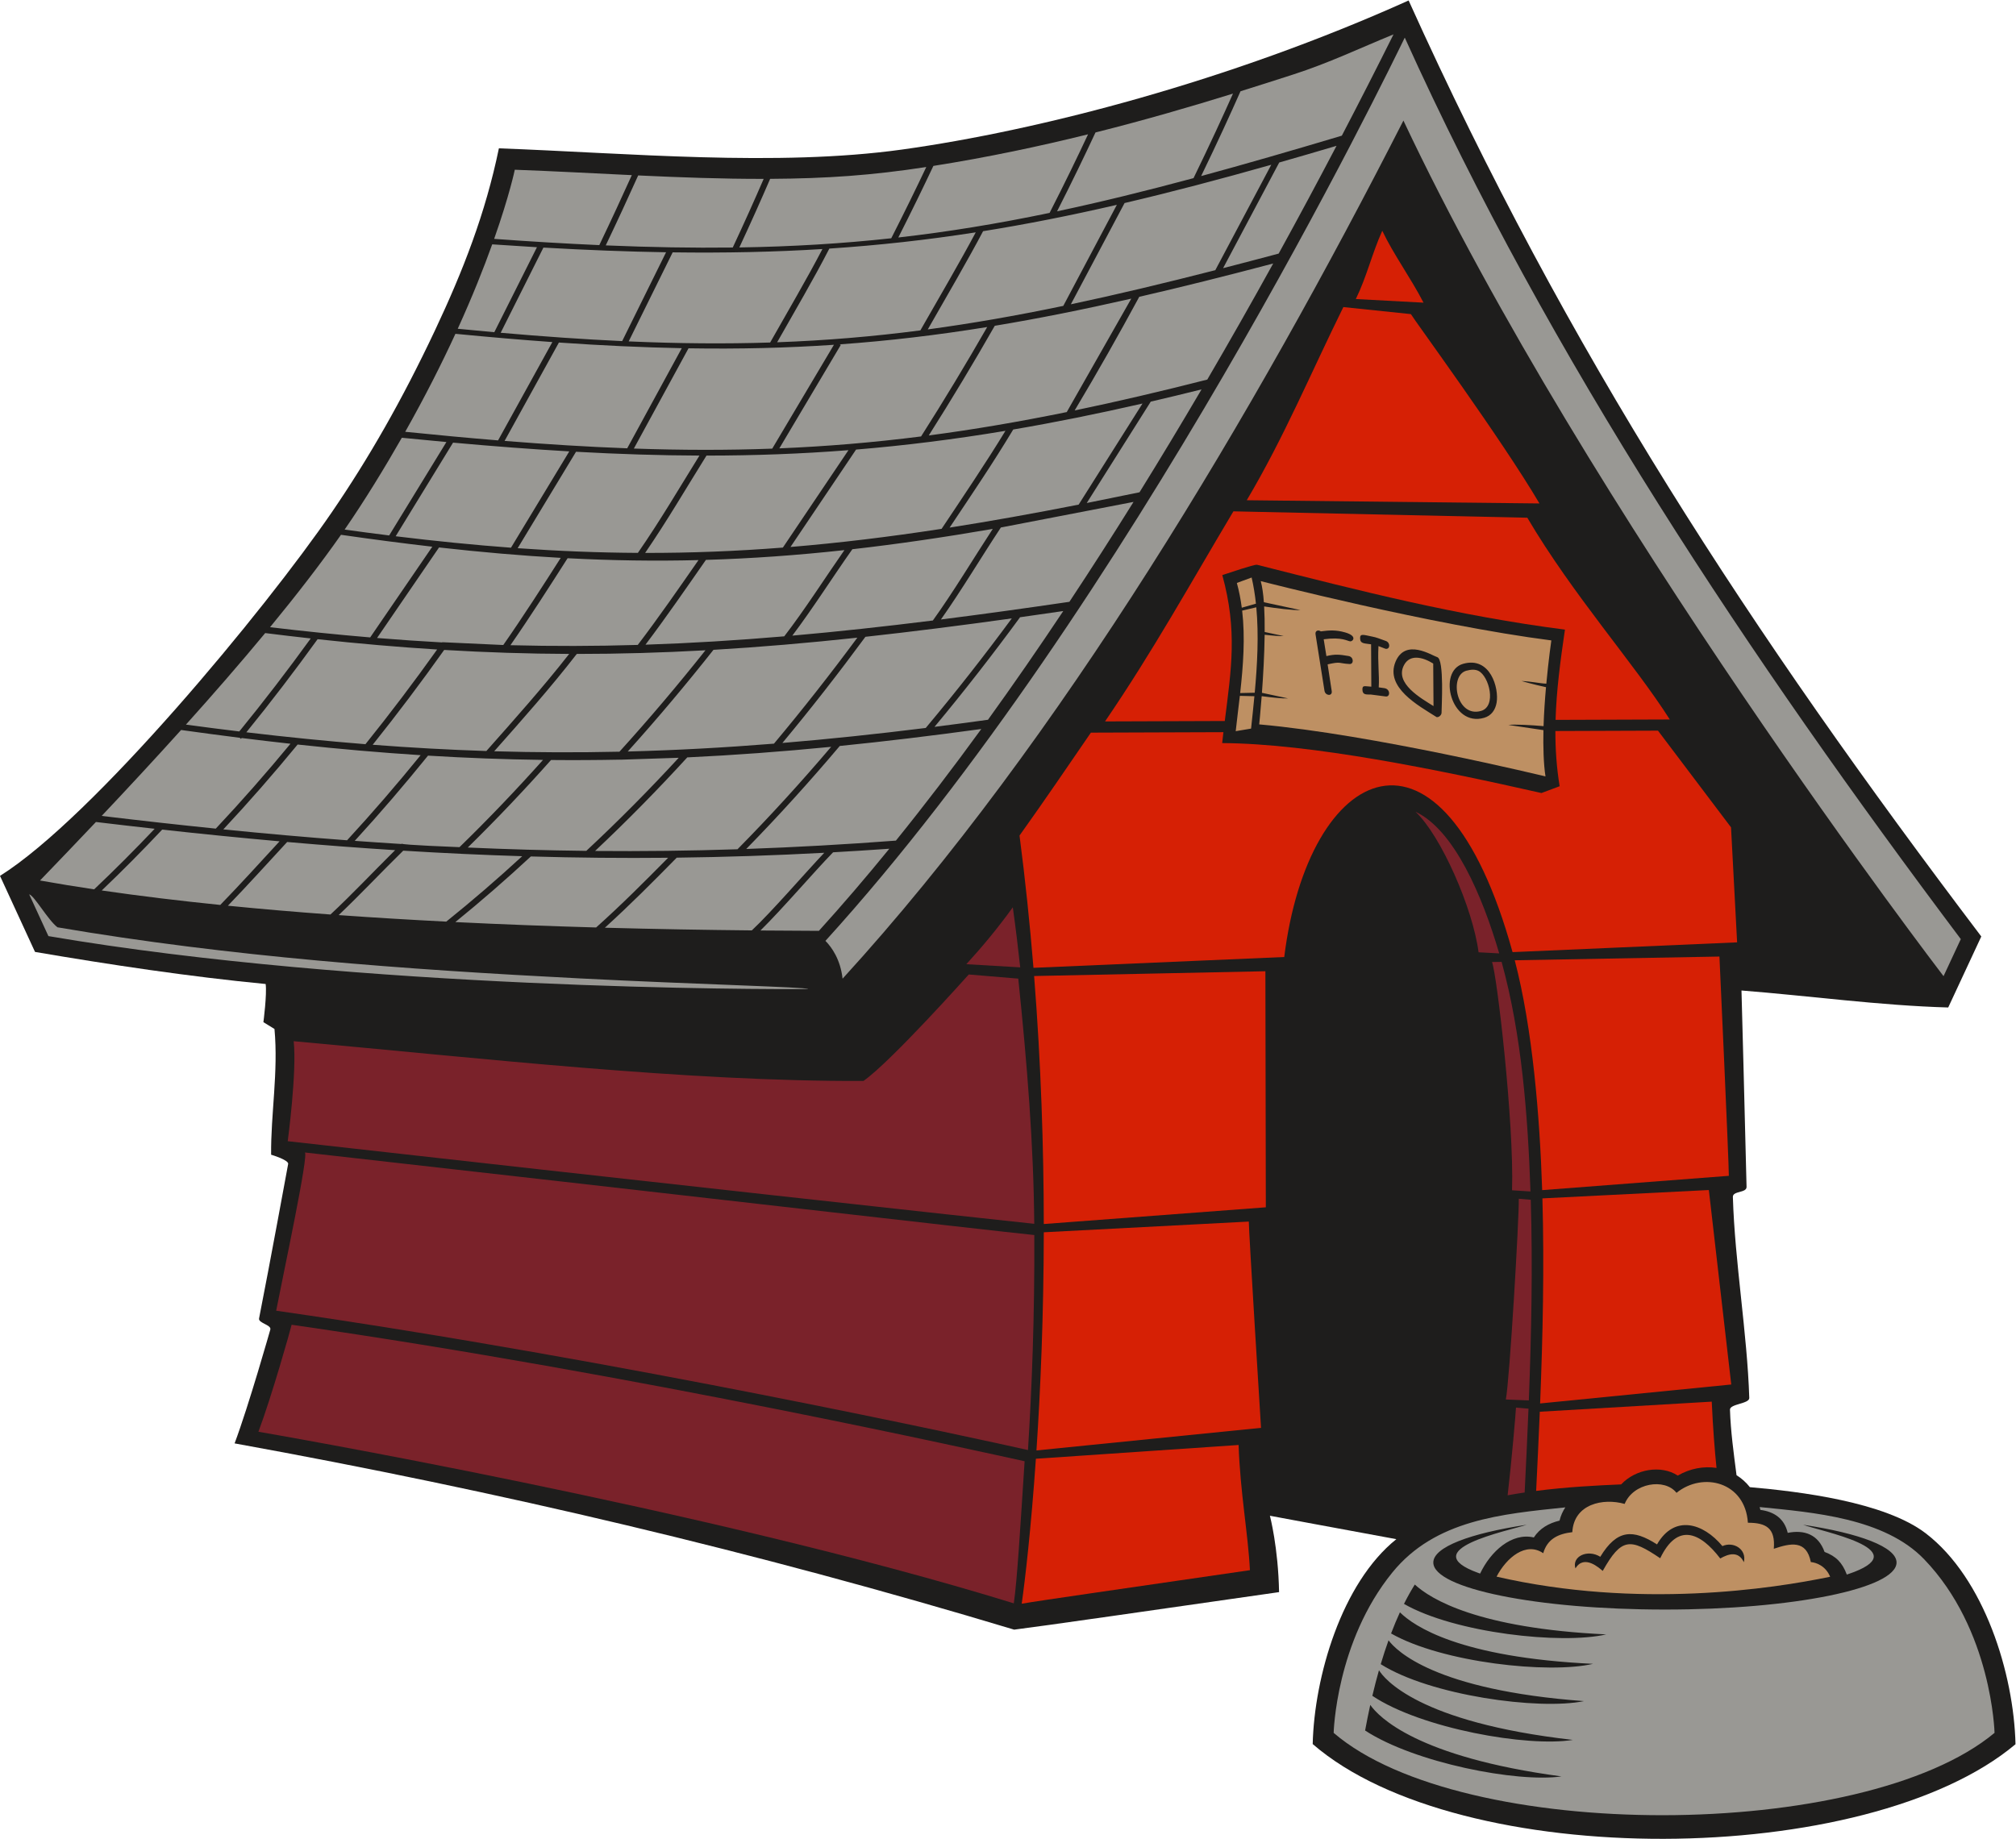 <?xml version="1.0" encoding="UTF-8" standalone="no"?>
<svg
   xmlns:dc="http://purl.org/dc/elements/1.1/"
   xmlns:cc="http://creativecommons.org/ns#"
   xmlns:rdf="http://www.w3.org/1999/02/22-rdf-syntax-ns#"
   xmlns:svg="http://www.w3.org/2000/svg"
   xmlns="http://www.w3.org/2000/svg"
   viewBox="0 0 661.04 603.08"
   height="603.08"
   width="661.04"
   xml:space="preserve"
   id="svg2"
   version="1.1"><defs
     id="defs6" /><g
     transform="matrix(1.333,0,0,-1.333,0,603.08)"
     id="g10"><g
       transform="scale(0.1)"
       id="g12"><path
         id="path14"
         style="fill:#1e1d1c;fill-opacity:1;fill-rule:evenodd;stroke:none"
         d="m 653.461,2103.22 c 3.496,-25.04 -5.535,-93.9 -5.535,-93.9 l 27.242,-16.75 c 9.758,-105.77 -9.285,-210.22 -8.266,-309.37 0,0 42.028,-12.42 42.008,-22.24 0,0 -46.25,-252.22 -71.664,-380.63 -2.25,-11.4 30.254,-15.58 27.766,-27.03 0,0 -53.082,-187.44 -87.949,-280.343 C 1227.93,855.008 1859.2,706.141 2494.69,514.676 c 67.75,8.371 340.45,47.754 651.62,92.336 -1.99,110.031 -22.54,187.91 -22.54,187.91 16.93,-3.379 167.05,-30.949 311.02,-57.609 -134.97,-108.309 -201.84,-339.141 -205.75,-504.122 362.91,-314.472 1363.85,-307.226 1728.79,-0.378 -4.1,173.066 -76.37,408.164 -220.72,518.808 -101.33,77.684 -311.47,103.008 -432.7,113.621 -9.33,11.934 -20.46,21.758 -32.79,29.395 -6.99,53.957 -14.49,108.473 -16.15,161.223 -0.45,14.43 47.93,14.37 47.48,28.83 -5.02,158.85 -35.65,334.69 -40.35,494.52 -0.47,15.56 34,9.33 33.65,24.88 -3.69,159.1 -12.48,483.14 -12.48,483.14 166.6,-13.07 341.03,-37.09 508.53,-41.79 l 81.37,174.7 C 4306.72,2968.81 3856.52,3655.71 3465,4523.07 c -441.07,-198.6 -909.08,-319.93 -1245.89,-366.75 -308,-42.82 -676.34,-8.62 -991.92,2.96 -32.94,-159.94 -88.43,-302.08 -157.48,-448.46 C 988.363,3538.37 906.715,3396.29 816.238,3263.98 652.145,3023.99 229.348,2513.24 0,2369.25 l 86.129,-187.1 C 269.902,2150.75 468.09,2121 653.461,2103.22 v 0" /><path
         id="path16"
         style="fill:#7a222a;fill-opacity:1;fill-rule:evenodd;stroke:none"
         d="m 2491.37,2291.93 c -37.72,-52.33 -75.85,-97.87 -114.33,-139.98 l 132.53,-7.78 c -5.33,49.33 -11.37,98.65 -18.2,147.76 z m 990.49,235.16 c 62.91,-59.06 141.13,-237.56 155.19,-345.82 l 50.76,-2.75 c -41.01,140.64 -110.52,303.8 -205.95,348.57 z m 188.24,-369.8 c 12.01,-29.83 54.69,-397.48 49.26,-561.62 l 45.39,-2.92 c -6.41,185.32 -21.49,385.79 -71.02,564.89 l -23.63,-0.35 z m 65.86,-582.44 c 0.97,-47.65 -22.52,-446.02 -31.84,-493.89 l 56.56,-2.28 c 6.29,162.77 9.69,329.73 4.73,493.65 l -29.45,2.52 z m -6.88,-513.83 c -0.39,-11.09 -10.72,-131.774 -20.53,-215.766 13.93,2.539 27.9,4.824 41.84,6.883 3.38,67.551 6.68,136.484 9.47,206.253 l -30.78,2.63 z M 2383,2126.64 c 0,0 -191.26,-214.57 -259.07,-261.98 -435.65,-1.65 -936.66,55.7 -1401.504,97.81 8.179,-75.16 -14.66,-246.02 -14.66,-246.02 837.514,-94.2 1720.734,-191.25 1836.314,-203.25 -1.48,193.75 -17.58,394.74 -39.31,603.23 L 2383,2126.64 Z M 749.691,1688.72 c 11.012,-1.23 -52.308,-296.13 -70.343,-389.31 C 1527.85,1177.4 2424.52,980.098 2528.67,956.57 c 9.49,151.69 16.54,328.55 15.55,529.02 -113.71,11.51 -957.04,108.9 -1794.529,203.13 z M 717.34,1264.85 c -2.578,-11.56 -48.594,-175.12 -81.68,-263.26 0,0 1102.98,-188.906 1858.15,-422.188 8.38,58.586 15.43,178.52 26.58,349.649 -104.94,22.621 -952.74,213.499 -1803.05,335.799 v 0" /><path
         id="path18"
         style="fill:#d62005;fill-opacity:1;fill-rule:evenodd;stroke:none"
         d="m 2513.26,578.504 c 47.97,8.371 251.86,37.277 561.37,82.519 -4.63,90.461 -23.89,190.696 -27.87,308 l -498.62,-33.859 c -11.95,-172.723 -26.54,-297.898 -34.88,-356.66 z m 588.67,432.696 c 0,0 -30.48,488.6 -30.04,507.51 l -504.33,-26.35 c -0.29,-204.9 -8.09,-387.56 -18.03,-536.755 l 552.4,55.595 z m 11.82,542.61 -1.07,580.81 -568.91,-11.78 c 17.01,-215.81 23.59,-422.06 23.79,-610.16 l 546.19,41.13 z m 45.29,615.82 c 58.99,475.98 388.36,639.33 561.62,12.02 l 552.37,24.04 -14.98,282.97 -179.67,237.88 -252.36,-0.89 c -0.1,-44.63 2.91,-89.65 10.46,-135.84 l -44.74,-16.72 c -257.83,58.3 -567.31,121.52 -785.37,122.9 1.27,12.08 1.7,15.34 3.04,26.81 l -325.99,-1.14 c -59.59,-86.91 -113.52,-166.32 -175.53,-253.16 14.32,-110.06 25.57,-218.9 34.28,-325.48 l 616.87,26.61 z m 567.01,-8.05 c 43.83,-167.4 61.61,-385.12 67.45,-565.53 l 459.18,35.22 c 0.09,34.78 -23.13,539.49 -23.13,539.49 l -503.5,-9.18 z m 68.05,-585.81 c 4.75,-167.97 0.92,-339.13 -5.64,-504.56 l 470.15,46.63 -55.11,478.46 -409.4,-20.53 z m -6.46,-524.94 c -2.72,-66.103 -5.82,-131.221 -8.95,-194.783 75.16,9.644 148.34,13.433 209.1,16.004 35.26,37.637 97.85,48.691 139.26,21.687 30.29,17.637 64.02,23.633 95.31,18.879 -4.33,42.371 -8.73,96.853 -11.73,163.053 l -422.99,-24.84 z m 319.78,1703.21 c -86.4,136.26 -238.36,306.15 -350.45,496.39 l -722.99,15.7 c -105.82,-177.36 -197.65,-343.92 -315.76,-516.87 l 294.55,1.01 c 15.82,126.47 31.57,222.09 -6.07,359.03 12.85,4.06 77.15,26.31 85.35,25.41 257.58,-65.23 493.07,-125.61 757.46,-159.58 -11.07,-75.65 -20.92,-148.52 -23.06,-222.06 l 280.97,0.97 z m -320.62,531.51 c -92.31,157.2 -310.16,454.32 -316.25,465.84 l -166.1,17.31 c -80.07,-162.31 -145.7,-320.15 -237.63,-475.26 l 719.98,-7.89 z m -285.16,494.02 c -31.11,60.45 -74.47,119.71 -101.44,176.89 -25.55,-56.58 -37.97,-112.55 -65.08,-168 l 166.52,-8.89 v 0" /><path
         id="path20"
         style="fill:#999894;fill-opacity:1;fill-rule:evenodd;stroke:none"
         d="m 3427.85,4439.66 c -85.45,-34.97 -158.34,-70.21 -247.67,-99.01 -39.5,-12.74 -82.52,-26.54 -128.7,-40.95 -24.74,-55.88 -57.07,-126.55 -96.87,-208.66 107.73,29.22 222.07,62.28 346.09,99.39 44.14,84.62 86.6,167.91 127.15,249.23 z m -394.9,-145.73 c -100,-30.98 -213.97,-64.38 -338.24,-95.59 -25.65,-55.15 -57.25,-120.81 -94.5,-194.04 106.67,22.65 217.21,49.8 335.69,81.67 39.49,81.12 71.89,151.48 97.05,207.96 z m -356.49,-100.14 c -118.8,-29.4 -246.67,-56.63 -380.48,-77.75 -24.88,-52.79 -53.64,-111.9 -86.25,-176.12 123.42,14.01 245.16,34.07 372.09,60.52 37.09,72.56 68.73,137.94 94.64,193.35 z m -397.94,-80.47 c -134.09,-20.55 -243.95,-28.29 -384.07,-29.12 -22.34,-51.8 -47.59,-108.4 -75.78,-168.77 130.76,2.04 253.17,9.46 373.67,22.57 32.48,63.74 61.22,122.57 86.18,175.32 z m -399.99,-29.18 c -102.01,-0.18 -205.31,3.65 -308.69,8.45 -24.02,-53.41 -50.65,-111.11 -79.77,-172.11 110.74,-4.65 213.97,-6.44 312.39,-5.25 28.26,60.36 53.62,116.99 76.07,168.91 z m -324.37,9.18 c -96.26,4.56 -192.53,9.81 -287.83,13.3 0,0 -12.81,-62.21 -50.79,-170.11 91.05,-6.61 176.9,-11.74 258.66,-15.35 29.17,60.97 55.85,118.68 79.96,172.16 z m -343.4,-170.27 c -20.78,-57.88 -48.46,-127.88 -84.8,-207.69 30.57,-3.02 60.49,-5.82 89.95,-8.47 l 104.9,209.1 c -35.95,2.12 -72.59,4.47 -110.05,7.06 z m 20.84,-217.55 c 105.94,-9.32 204.89,-16.16 298.87,-20.5 l 107.96,218.57 c -95.48,1.55 -195.47,5.44 -301.72,11.51 L 1231.6,3705.5 Z m 314.87,-21.23 c 122.97,-5.33 237.46,-6.28 347.99,-2.74 42.39,75.15 90.33,156.36 128.57,229.99 -117.78,-7.32 -239.04,-9.91 -368.39,-8.17 l -108.17,-219.08 z m 365.19,-2.15 c 119.91,4.36 235.39,14.05 352.3,29.24 44.95,78.7 99.07,171.27 136.21,241.2 -119.97,-18.69 -238.28,-31.86 -360.11,-39.93 -38.36,-74.77 -84.51,-152.96 -128.4,-230.51 z m 370.58,31.67 c 108.12,14.55 217.68,33.79 333.29,57.85 l 131.77,248.64 c -113.63,-26.21 -222.1,-47.72 -329.06,-64.86 -34.28,-65.4 -92.66,-165.92 -136,-241.63 z m 351.92,61.76 c 111.33,23.53 228.44,51.49 355.31,83.97 l 137.66,259.34 c -127.99,-36.25 -247.11,-67.56 -360.88,-94.18 l -132.09,-249.13 z m 374.47,88.89 c 44.32,11.41 89.81,23.35 136.68,35.86 49.1,89.29 96.62,177.91 142.35,265.17 -48.27,-14.32 -95.18,-28 -140.96,-41.05 L 3008.63,3864.44 Z M 1120.28,3702.93 c -33.62,-73 -74.39,-153.94 -123.526,-241.07 79.386,-8.1 155.286,-15.16 228.436,-21.15 l 133.52,241.91 c -75.94,5.43 -155.11,12.2 -238.43,20.31 z m 120.93,-263.53 c 105.68,-8.46 205.54,-14.58 301.63,-18.18 l 134.25,246.36 c -95.87,1.85 -195.86,6.51 -302.25,13.88 L 1241.21,3439.4 Z m 317.99,-18.78 c 117.8,-4.07 230.02,-4.26 340.37,-0.19 l 151.78,255.52 c -115.81,-7.86 -233.37,-10.67 -357.69,-8.68 L 1559.2,3420.62 Z m 357.86,0.48 c 116.61,4.79 231.36,14.42 348.64,29.33 56.7,89.03 111.37,179.7 162.66,269.18 -123.05,-19.9 -242.07,-34.02 -362.73,-42.64 l 2.5,-1.54 -151.07,-254.33 z m 367.59,31.76 c 109.69,14.44 221.81,33.53 339.92,57.63 l -0.33,0.23 158.51,278.73 c -117.69,-26.75 -228.37,-48.96 -335.75,-66.77 -51.21,-89.73 -105.62,-180.34 -162.35,-269.82 z m 358.89,61.52 c 103.24,21.41 211.19,46.64 326.19,75.94 55.66,95.34 109.8,190.82 162.16,285.62 -117.05,-30.91 -226.01,-58.19 -329.49,-81.99 -50.68,-93.77 -102.99,-186.02 -158.86,-279.57 z M 988.43,3447.19 c -40.621,-71.25 -91.067,-154.23 -140.7,-225.92 37.168,-5.16 73.641,-9.96 109.559,-14.43 l 140.821,229.82 c -35.92,3.29 -72.45,6.8 -109.68,10.53 z m -15.16,-242.34 c 98.34,-12.01 192.32,-21.41 283.68,-28.17 l 143.41,236.99 c -91.46,5.29 -186.32,12.53 -285.92,21.51 L 973.27,3204.85 Z m 300.11,-29.38 c 100.92,-7.14 198.71,-11 295.71,-11.54 55.73,80.47 101.52,159.06 151.44,239.41 -98.16,0.34 -198.67,3.56 -303.59,9.38 l -143.56,-237.25 z m 313.55,-11.62 c 112.62,-0.16 224.34,4.19 338.8,13.14 l 161.34,239.65 c -115.59,-9.05 -230.77,-13.31 -349.21,-13.32 -50.72,-81.27 -95.59,-158.68 -150.93,-239.47 z m 357.53,14.63 c 119.37,9.83 241.92,24.67 371.71,44.61 53.21,79.7 108.49,161.45 157.08,241.15 -125.87,-20.98 -246.98,-36.15 -367.45,-46.11 l -161.34,-239.65 z m 391.45,47.67 c 100.75,15.79 205.93,34.62 317.43,56.56 l 157.03,248.7 c -110.68,-25.32 -215.96,-46.52 -317.99,-63.93 -50.72,-84.2 -99.39,-155.7 -156.47,-241.33 z m 337.33,60.49 129.79,26.41 c 51.95,83.83 102.87,168.41 152.58,253.14 -42.47,-10.61 -84.07,-20.62 -124.91,-30.1 L 2673.24,3286.64 Z M 838.777,3208.43 c -50.636,-72.2 -109.859,-148.73 -174.507,-227.34 84.578,-10.07 166.406,-18.43 246.32,-25.14 l 152.83,223.21 c -72.19,8.29 -146.799,18.05 -224.643,29.27 z m 88.719,-253.88 c 54.149,-4.4 107.444,-8.05 160.144,-10.95 l 0.41,0.58 149.92,-6.91 c 47.49,67.81 97.89,146.31 141.36,214.41 -96.4,5.38 -195.42,13.95 -299.38,25.62 L 927.496,2954.55 Z m 328.094,-17.75 c 105.01,-2.7 208.7,-2.42 313.22,0.69 50.53,66.26 101.6,140.01 149.37,208.69 -106.52,-2.68 -212.68,-1.09 -321.99,4.6 -42.85,-67.14 -92.93,-145.39 -140.6,-213.98 z m 332.18,1.27 c 111.78,3.68 224.71,10.61 341.38,20.56 51.47,66.84 99.67,142.91 147.98,212.12 -116.87,-12.76 -229.09,-20.73 -340.68,-24.05 -47.38,-68.06 -98.41,-142.03 -148.68,-208.63 z m 361.21,22.27 c 110.97,9.75 225.46,22.21 345.7,37.23 50.95,70.83 99.31,151.81 147.39,225.36 -121.61,-20.93 -235.65,-37.56 -345.41,-50 -48.89,-69.2 -96.5,-144.71 -147.68,-212.59 z m 365.53,39.72 c 100.81,12.76 205.7,27.28 316.04,43.5 53.49,80.8 106.13,162.9 157.77,245.79 l -326.33,-62.96 c -48.85,-73.86 -96.07,-153.48 -147.48,-226.33 z m -1662.151,-33.4 c -61.273,-74.01 -127.14,-149.71 -194.988,-225.23 44.371,-6.01 88.074,-11.62 131.227,-16.84 60.937,74.68 119.363,150.93 175.761,228.84 -36.781,4.08 -74.07,8.47 -112,13.23 z m -46.386,-244.14 c 100.211,-11.91 197.461,-21.68 292.968,-29.28 61.454,76.41 119.739,153.6 176.339,232.97 -95.139,5.95 -192.589,14.36 -294.057,25.36 -55.93,-77.53 -114.625,-154.44 -175.25,-229.05 z m 310.804,-30.68 c 94.433,-7.25 187.213,-12.39 279.593,-15.39 70.57,79.6 139.56,156.94 203.71,238.9 -101.28,0.36 -203.03,3.59 -307.47,9.8 -56.04,-78.86 -115.184,-157.53 -175.833,-233.31 z m 298.863,-16 c 102.57,-3 204.73,-3.35 308.13,-1.05 73.5,81.04 143.84,164.28 211.54,249.51 -106.83,-5.95 -211.5,-9 -316.53,-8.98 -64.02,-82.63 -132.69,-160.02 -203.14,-239.48 z m 328.54,-0.58 c 117.36,3.01 236.43,9.43 359.65,19.3 71.31,85.12 139.6,172.2 205.1,260.75 -122.62,-13.14 -239.56,-23.16 -353.91,-29.9 -67.32,-85.19 -137.88,-169.18 -210.84,-250.15 z m 380.37,21.01 c 113.34,9.4 230.27,21.7 352.61,36.92 73.71,87.94 144.18,177.97 211.7,269.56 -126.63,-17.65 -245.84,-32.79 -360.06,-45.28 -65.42,-88.88 -133.61,-176.37 -204.25,-261.2 z m 374.16,39.61 c 43.14,5.46 86.95,11.28 131.54,17.46 62.66,86.86 124.46,176.31 185.22,267.51 -36.31,-5.31 -71.99,-10.44 -107.09,-15.37 l 0.47,-0.38 c -67.22,-91.64 -137.38,-181.83 -210.14,-269.22 z m -1853.222,-7.66 c -64.238,-71.27 -130.097,-142.27 -195.375,-211.44 96.032,-11.55 189.379,-21.97 280.664,-31.27 63.282,67.36 124.868,137.54 183.739,208.83 -39.52,4.36 -79.5,9.06 -120.024,14.11 l -1.734,-2.12 -3.028,2.71 c -47.292,5.92 -95.312,12.31 -144.242,19.18 z m 103.844,-244.59 c 103.867,-10.44 205.059,-19.39 304.414,-26.81 62.317,67.61 122.949,137.97 180.964,209.4 -98.87,6.3 -199.218,15.03 -302.624,26.19 -58.856,-71.59 -119.488,-141.05 -182.754,-208.78 z m 323.266,-28.2 c 38.519,-2.81 76.765,-5.39 114.8,-7.75 l 0.809,0.8 c 2.867,-3.23 128.183,-7.91 142.073,-8.57 71.1,69.2 139.41,140.79 205.5,214.68 -93.98,1.21 -187.82,4.72 -282.94,10.51 -58.031,-71.8 -117.817,-141.54 -180.242,-209.67 z M 1150.61,2439 c 97.93,-4.37 194.83,-7.12 291.59,-8.22 78.87,73.5 154.44,149.91 227.37,229.04 l -143.69,-4.74 -0.16,0.15 c -57.06,-1.12 -113.72,-1.42 -170.3,-0.88 -65.68,-73.85 -134.17,-146.1 -204.81,-215.35 z m 313.16,-8.45 c 116.38,-1.02 232.65,0.34 350.34,4.18 79.89,80.97 156.59,165.23 230.37,252.04 -122.22,-11.97 -239.4,-20.61 -353.9,-26 -72.53,-79.22 -148.53,-156.66 -226.81,-230.22 z m 371.87,4.9 c 120.58,4.24 242.74,11.05 368.13,20.54 70.8,87.64 140.92,179.52 210.04,274.63 -121.47,-16.66 -236.91,-30.55 -348.11,-41.73 -73.42,-86.93 -150.31,-171.97 -230.06,-253.44 z m -1599.644,66.39 c -46.516,-49.17 -92.644,-97.35 -137.598,-143.96 43.094,-7.71 87.543,-14.95 133.149,-21.77 51.012,48.29 100.695,98.11 148.914,149.03 -47.586,5.3 -95.699,10.86 -144.465,16.7 z m 14.27,-168.48 c 93.062,-13.57 190.769,-25.38 291.504,-35.62 49.503,50.99 97.015,103.41 145.921,156.53 -94.308,8.38 -190.367,18.01 -288.769,28.84 -48.313,-51.33 -97.801,-101.28 -148.656,-149.75 z m 310.316,-37.5 c 82.449,-8.2 166.84,-15.38 252.289,-21.64 54.949,51.24 104.707,104.57 159.067,158.3 -87.329,5.54 -175.688,12.26 -265.598,20.11 -49.07,-53.18 -96.496,-105.65 -145.758,-156.77 z m 272.453,-23.1 c 87.496,-6.25 176.025,-11.56 264.655,-16.06 64.05,51.45 126.16,105.1 186.83,160.96 -96.81,2.99 -194.09,7.55 -292.661,13.61 -55.035,-53.86 -104.617,-107.11 -158.824,-158.51 z m 287.015,-17.17 c 116.11,-5.72 232.24,-10.04 346.31,-13.28 61.89,55.42 117.15,110.82 177.14,171.51 -112.78,-1.12 -224.95,-0.01 -337.71,3.21 -59.94,-55.62 -122.06,-109.76 -185.74,-161.44 z m 367.84,-13.88 c 124.04,-3.36 245.43,-5.45 361.46,-6.6 49.36,46.25 127.38,137.19 178.23,190.98 -122.72,-6.57 -243.23,-10.55 -362.95,-12.03 -58.81,-59.88 -115.8,-117.04 -176.74,-172.35 z m 382.69,-6.81 c 48.99,-0.45 96.98,-0.72 143.76,-0.88 58.08,64.11 115.89,131.63 173.26,202.02 -46.48,-3.29 -92.56,-6.2 -138.33,-8.77 -47.11,-48.29 -124.38,-139.02 -178.69,-192.37 v 0" /><path
         id="path22"
         style="fill:#999894;fill-opacity:1;fill-rule:nonzero;stroke:none"
         d="m 4823.28,2213.68 c -517.01,688.5 -1011.31,1428.28 -1367.77,2218 -37.99,-77.23 -675,-1396.72 -1425.06,-2222.32 15.3,-15.57 36.85,-45.39 42.16,-93.04 536.63,587.22 1013.27,1392.57 1379.58,2111.28 C 3907.4,3262.05 4778.2,2125.98 4780.8,2122.5 l 42.48,91.18 z M 71.777,2323.86 119.094,2221.06 c 769.191,-131.41 1760.066,-131.25 1868.826,-130.2 0.07,4.6 -274.65,11.47 -561.93,26.13 -428.334,21.85 -861.146,53.39 -1284.627,125.74 -23.511,17.86 -56.886,77.88 -69.586,81.13 v 0" /><path
         id="path24"
         style="fill:#be9063;fill-opacity:1;fill-rule:evenodd;stroke:none"
         d="m 3049.84,2812.2 c -3.69,-32.78 -6.7,-54.67 -10.17,-86.94 l 37.79,6.35 c 2.74,25.82 5.61,52.51 8.17,79.68 l -35.79,0.91 z m 271.72,134.05 c -7.17,0.44 -19.78,11.42 -65.47,5.12 2.19,-13.79 4.38,-27.57 6.64,-41.36 21.78,5.17 32.17,3.91 54.5,0.17 13.02,-2.18 13.53,-20.27 2.56,-19.69 -28.03,1.49 -19.79,6.93 -54.05,-0.83 l 10.08,-65.77 c 2.09,-13.11 -15.68,-11.96 -17.81,0.83 l -21.97,138.67 c -1.51,9.17 6.6,11.93 12.94,7.44 21.27,2.85 37.37,3.83 59.69,-2.53 31.29,-8.92 19.08,-22.42 12.89,-22.05 z m 329.26,-188.07 c -81.44,-23.94 -115.57,114.91 -51.56,132.88 66.83,18.78 88.32,-60.05 82.19,-95.52 -3.05,-17.65 -12.62,-32.1 -30.63,-37.36 z m -43.96,115.81 c -43.29,-12.25 -24.15,-116.52 36.44,-98.85 38.54,11.23 19.92,85.48 -6.64,98.51 -7.52,3.67 -17.4,3.82 -29.8,0.34 z m -71.53,33.46 c 17.83,-5.33 10.51,-124.94 10.67,-136.88 0.05,-5.37 -6.47,-11.73 -12.13,-10.69 -23.19,14.63 -54.91,32.91 -77.54,55.35 -22.74,22.54 -36.51,49.36 -23.56,80.86 24.48,58.64 89.71,15.18 102.56,11.36 z m -9.12,-120.47 -0.72,104.69 c -26.56,16.52 -57.19,23.03 -71.62,-3.39 -24.67,-45.19 42.2,-82.29 72.34,-101.3 z m -118.22,141.05 c -5.78,2.18 -11.49,4.4 -17.19,6.61 -2.19,-42.34 2.56,-70.67 0.65,-101.59 11.34,-1.98 18.14,-0.87 22.77,-6.75 5.49,-6.94 2.42,-17.19 -6,-15.58 -11.99,1.55 -23.96,3.11 -35.9,4.66 -10.62,0.43 -20.6,-1.75 -21.01,11.84 -0.37,12.3 6.05,8.23 21.91,7.56 l -0.58,104.23 c -15.9,2.59 -26.62,0.78 -27.03,14.46 -0.38,12.8 8.1,8.83 29.8,4.54 12.07,-2.38 15.04,-4.36 33.36,-10.72 11.84,-4.1 10.98,-21.59 -0.78,-19.26 z m -365.53,161.96 c 5.51,-20.1 9.45,-40.44 12.13,-60.95 l 34.82,9.94 c -2.34,21.94 -5.78,43.46 -10.58,64.34 l -36.37,-13.33 z m 773.58,-141.43 c 0,0 -6.76,-46.08 -12.35,-106.43 -16.56,0.71 -37.85,5.73 -61.03,6.54 0,0 27.54,-8.08 60.25,-15.12 -2.68,-30.14 -4.98,-63.34 -6.02,-95.88 -30.01,2.62 -70.39,4.9 -86.52,2.98 0,0 44.01,-6.43 86.25,-12.81 -0.9,-39.29 0.24,-84.36 5.06,-113.91 0,0 -425.78,103.51 -704.24,128.02 0,0 2.95,28.31 6.1,69.44 25.33,-3.39 52.24,-6.16 64.78,-5.48 0,0 -30.04,6.38 -64.18,13.75 3.05,41.24 6.09,93.47 6.7,142.87 19.26,-2.25 37.23,-3.75 46.82,-3.23 0,0 -20.43,4.34 -46.76,10 0.17,22.09 -0.2,43.49 -1.31,62.9 30.06,-4.67 72.5,-9.92 89.26,-9.01 0,0 -46.78,9.94 -89.92,19.33 -1.51,20.52 -3.99,38.38 -7.7,51.93 0,0 417.97,-107.75 714.81,-145.89 z m -760.55,73.32 c 7.75,-66.57 2.64,-134.92 -4.88,-202.79 l 35.82,0.78 c 6.32,69.41 10.25,141.66 3.86,210.21 l -34.8,-8.2 v 0" /><path
         id="path26"
         style="fill:#999894;fill-opacity:1;fill-rule:evenodd;stroke:none"
         d="m 4906.27,260.754 c 0,0 -6.09,253.68 -173.2,427.176 -98.05,101.816 -273.69,115.195 -404.57,128.386 0.62,-2.293 1.21,-4.617 1.73,-6.98 33.54,-4.348 59.13,-21.172 67.27,-56.516 41.27,8.196 75.25,-4.07 90.63,-46.882 28.22,-10.743 43.45,-25.872 54.74,-55.762 6.08,1.98 11.9,4.035 17.36,6.152 147.17,56.844 -80.11,99.844 -124.82,116.434 139.45,-21.09 229.79,-54.852 229.79,-92.899 0,-63.925 -255.08,-115.742 -569.73,-115.742 -314.65,0 -569.73,51.817 -569.73,115.742 0,38.047 90.33,71.809 229.79,92.899 -45.9,-15.196 -277.7,-61.192 -118.95,-118.633 1.39,-0.508 2.87,-0.984 4.3,-1.484 25.82,54.668 77.79,101.574 132.09,88.867 14.69,22.492 36.89,35.109 63.22,41.418 3.07,12.343 7.97,23.183 14.3,32.597 C 3694.45,799.188 3530.68,785.332 3425,655.379 3285.98,484.441 3280.59,260.754 3280.59,260.754 c 315.84,-271.457 1303.26,-268.859 1625.68,0 z M 3480.2,625.664 c 38.78,-35.676 155.15,-107.703 470.78,-122.676 -109.44,-25.461 -372.15,3.25 -497.41,75.059 8.83,17.625 17.74,33.457 26.63,47.617 z M 3370.64,329.492 c 20.49,-29.25 114.52,-128.195 470.28,-175.906 -108.99,-15.688 -361,33.309 -482.97,112.937 4.04,21.954 8.28,42.957 12.69,62.969 z m 21.41,85.344 c 12.09,-19.75 94.83,-128.051 476.91,-171.418 -111.15,-18.301 -373.14,28.008 -493.22,108.457 5.24,22.207 10.69,43.172 16.31,62.961 z m 23.54,73.609 c 18.59,-25.078 113.51,-122.519 480.76,-149.597 -111.37,-22.871 -378.5,13.894 -499.98,90.898 6.23,20.926 12.65,40.43 19.22,58.699 z m 27.98,68.899 c 34.11,-33.926 146.84,-111.203 475.08,-126.778 -109.26,-25.421 -371.35,3.153 -496.83,74.727 7.14,18.75 14.41,36.094 21.75,52.051 v 0" /><path
         id="path28"
         style="fill:#be9063;fill-opacity:1;fill-rule:evenodd;stroke:none"
         d="m 4501.86,644.871 c -11.1,26.801 -34.3,35.012 -47.5,36.074 -10.92,55.235 -49.95,46.563 -91.08,32.715 4.18,50.949 -18.79,64.055 -63.73,64.055 -6.5,100.41 -110.51,126.219 -175.62,73.594 -29.14,37.07 -106.64,24.226 -127.5,-27.258 -53.44,15.129 -125,-0.281 -128.77,-69.508 -34.57,-4.027 -61.33,-16.398 -71.57,-51.789 -42.36,29.148 -90.33,-10.711 -114.76,-57.656 348.46,-80.129 679.47,-29.707 820.53,-0.227 z m -265.02,75.391 c -47.46,57.074 -118.23,78.203 -160.84,4.16 -59.16,37.875 -98.3,37.289 -139.57,-30.477 -31.23,19.481 -70.57,0.965 -61.04,-28.644 21.21,35.832 59.65,0.121 67.07,-6.113 45.98,81.964 67.74,81.085 141.39,31.152 42.01,87.48 97.46,65.195 147.71,-0.567 20.1,11.614 44.87,19.114 58.03,-9.148 7.85,32.031 -25.82,51.895 -52.75,39.637 v 0" /></g></g></svg>